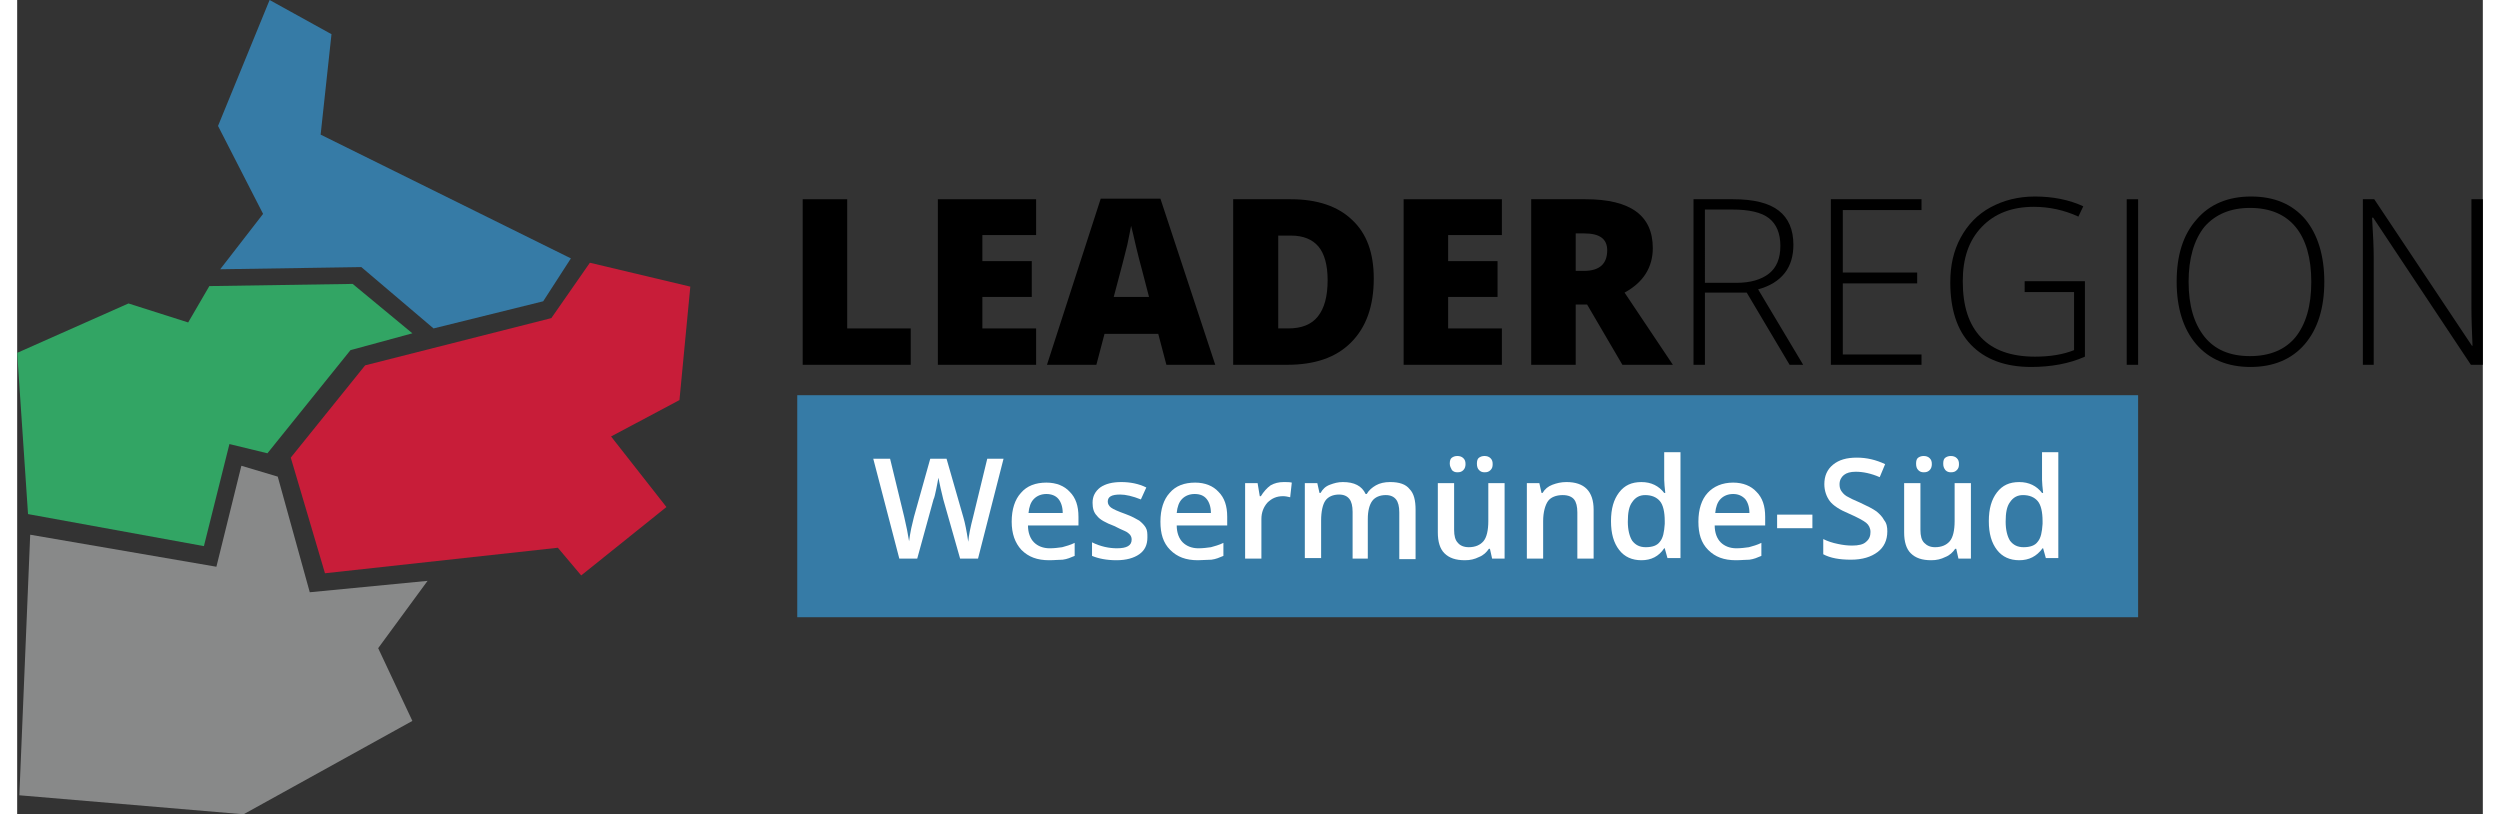 <?xml version="1.0" encoding="utf-8" standalone="no"?><!-- Generator: Adobe Illustrator 22.0.1, SVG Export Plug-In . SVG Version: 6.00 Build 0)  --><svg xmlns="http://www.w3.org/2000/svg" xmlns:xlink="http://www.w3.org/1999/xlink" height="57" id="Ebene_1" style="enable-background:new 0 0 454.2 150;" version="1.1" viewBox="0 0 454.2 150" width="175" x="0px" xml:space="preserve" y="0px">
<rect x="0" y="0" width="454.2" height="150" fill="#333333" stroke="none"/>
<style type="text/css">
	.st0{fill-rule:evenodd;clip-rule:evenodd;fill:#32A564;}
	.st1{fill-rule:evenodd;clip-rule:evenodd;fill:#367BA6;}
	.st2{fill-rule:evenodd;clip-rule:evenodd;fill:#C81D39;}
	.st3{fill-rule:evenodd;clip-rule:evenodd;fill:#888989;}
	.st4{fill:#367BA6;}
	.st5{fill:#FFFFFF;}
</style>
<g>
	<path class="st0" d="M2,94.7L0,65l20.5-9.1l11,3.5l3.9-6.7l26.4-0.4l11,9.1l-11.4,3.1L46.1,83.5l-7-1.7l-4.7,18.8L2,94.7z"/>
	<path class="st1" d="M76.7,60.5L63.4,49.2l-26,0.4l7.9-10.2L37,23.2L46.5,0l11.4,6.3l-2,18.5L102,47.6l-5.1,7.9L76.7,60.5z"/>
	<path class="st2" d="M105.5,48.4l-7.1,10.2l-34.3,8.7L50.4,84.3l6.3,21.3l42.9-4.7l4.3,5.1l15.7-12.6l-10.2-13l12.6-6.7l2-20.9   L105.5,48.4z"/>
	<path class="st3" d="M41.3,85.8l6.7,2l5.9,21.3l21.7-2.1l-9.1,12.4l6.3,13.4L41.7,150l-41.3-3.5l2-48l34.3,5.9L41.3,85.8z"/>
</g>
<g>
	<rect class="st4" height="40.9" width="247" x="143.7" y="72.8"/>
	<g>
		<path d="M144.7,67.2V36.7h8.2v23.8h11.7v6.7H144.7z"/>
		<path d="M187.7,67.2h-18.1V36.7h18.1v6.6h-9.9v4.8h9.1v6.6h-9.1v5.8h9.9V67.2z"/>
		<path d="M211.7,67.2l-1.5-5.7h-9.9l-1.5,5.7h-9.1l9.9-30.6h11l10.1,30.6H211.7z M208.5,54.7l-1.3-5c-0.3-1.1-0.7-2.6-1.1-4.3    c-0.4-1.8-0.7-3-0.9-3.8c-0.1,0.7-0.4,1.9-0.7,3.5c-0.4,1.6-1.2,4.8-2.5,9.6H208.5z"/>
		<path d="M249.9,51.3c0,5.1-1.4,9-4.2,11.8s-6.7,4.1-11.8,4.1H224V36.7h10.6c4.9,0,8.7,1.3,11.3,3.8    C248.6,43,249.9,46.6,249.9,51.3z M241.4,51.6c0-2.8-0.6-4.9-1.7-6.2c-1.1-1.3-2.8-2-5-2h-2.4v17.1h1.8c2.5,0,4.3-0.7,5.5-2.2    S241.4,54.6,241.4,51.6z"/>
		<path d="M273.5,67.2h-18.1V36.7h18.1v6.6h-9.9v4.8h9.1v6.6h-9.1v5.8h9.9V67.2z"/>
		<path d="M287.1,56.1v11.1h-8.2V36.7h10c8.3,0,12.4,3,12.4,9c0,3.5-1.7,6.3-5.2,8.2l8.9,13.3h-9.3l-6.5-11.1H287.1z M287.1,49.9    h1.5c2.9,0,4.3-1.3,4.3-3.8c0-2.1-1.4-3.1-4.2-3.1h-1.6V49.9z"/>
		<path d="M310.9,53.9v13.3h-2.1V36.7h7.3c3.8,0,6.6,0.7,8.4,2.1c1.8,1.4,2.7,3.5,2.7,6.3c0,2-0.5,3.8-1.6,5.2    c-1.1,1.4-2.7,2.4-4.9,3l8.3,13.9h-2.5l-7.9-13.3H310.9z M310.9,52.1h5.8c2.6,0,4.6-0.6,6-1.7c1.4-1.1,2.1-2.8,2.1-5.1    c0-2.3-0.7-4-2.1-5.1c-1.4-1.1-3.7-1.6-6.8-1.6h-5V52.1z"/>
		<path d="M350.8,67.2h-16.7V36.7h16.7v2h-14.5v11.5H350v2h-13.7v13.1h14.5V67.2z"/>
		<path d="M369.7,51.8h11.2v13.9c-2.9,1.3-6.3,1.9-9.9,1.9c-4.8,0-8.5-1.4-11.1-4.1c-2.6-2.7-3.8-6.6-3.8-11.5    c0-3.1,0.6-5.8,1.9-8.2c1.3-2.4,3.1-4.3,5.5-5.6c2.4-1.3,5.1-2,8.2-2c3.3,0,6.3,0.6,8.9,1.8l-0.9,1.9c-2.6-1.2-5.4-1.8-8.2-1.8    c-4,0-7.2,1.2-9.6,3.7c-2.4,2.5-3.5,5.8-3.5,10c0,4.6,1.1,8,3.4,10.4c2.2,2.3,5.5,3.5,9.9,3.5c2.8,0,5.2-0.4,7.2-1.2V53.8h-9.1    V51.8z"/>
		<path d="M388.6,67.2V36.7h2.1v30.5H388.6z"/>
		<path d="M425,51.9c0,4.8-1.2,8.7-3.6,11.5c-2.4,2.8-5.8,4.2-10,4.2c-4.2,0-7.6-1.4-10-4.2c-2.4-2.8-3.6-6.7-3.6-11.5    c0-4.9,1.2-8.7,3.7-11.5c2.4-2.8,5.8-4.2,10-4.2c4.3,0,7.6,1.4,10,4.2C423.8,43.2,425,47.1,425,51.9z M400,51.9    c0,4.4,1,7.7,2.9,10.1c1.9,2.4,4.7,3.6,8.4,3.6c3.7,0,6.5-1.2,8.4-3.5c1.9-2.4,2.9-5.7,2.9-10.2c0-4.4-1-7.8-2.9-10.1    s-4.7-3.5-8.4-3.5c-3.6,0-6.4,1.2-8.4,3.5C401,44.2,400,47.6,400,51.9z"/>
		<path d="M454.2,67.2H452L434,40.1h-0.2c0.2,3.2,0.3,5.7,0.3,7.3v19.8h-2V36.7h2.1l18,27h0.1c-0.1-2.5-0.2-4.9-0.2-7.1V36.7h2.1    V67.2z"/>
	</g>
	<g>
		<path class="st5" d="M177,102.9h-3.3L170.6,92c-0.1-0.5-0.3-1.2-0.5-2.1s-0.3-1.5-0.4-1.9c-0.1,0.5-0.2,1.2-0.4,2.1    c-0.2,0.9-0.3,1.5-0.5,1.9l-3,10.9h-3.3l-2.4-9.2l-2.4-9.2h3.1l2.6,10.7c0.4,1.7,0.7,3.2,0.9,4.5c0.1-0.7,0.2-1.5,0.4-2.4    c0.2-0.9,0.4-1.6,0.5-2.1l3-10.7h3l3.1,10.8c0.3,1,0.6,2.5,0.9,4.5c0.1-1.2,0.4-2.7,0.9-4.6l2.6-10.7h3L177,102.9z"/>
		<path class="st5" d="M190.1,103.2c-2.2,0-3.8-0.6-5.1-1.9c-1.2-1.3-1.8-3-1.8-5.2c0-2.3,0.6-4.1,1.7-5.3c1.1-1.3,2.7-1.9,4.7-1.9    c1.8,0,3.3,0.6,4.3,1.7c1.1,1.1,1.6,2.6,1.6,4.6v1.6h-9.3c0,1.3,0.4,2.4,1.1,3.1s1.7,1.1,2.9,1.1c0.8,0,1.6-0.1,2.3-0.2    c0.7-0.2,1.5-0.4,2.3-0.8v2.4c-0.7,0.3-1.4,0.6-2.2,0.7C191.9,103.1,191.1,103.2,190.1,103.2z M189.6,91c-0.9,0-1.7,0.3-2.3,0.9    c-0.6,0.6-0.9,1.5-1,2.6h6.3c0-1.1-0.3-2-0.8-2.6C191.3,91.3,190.5,91,189.6,91z"/>
		<path class="st5" d="M208.2,99c0,1.4-0.5,2.4-1.5,3.1s-2.4,1.1-4.2,1.1c-1.8,0-3.3-0.3-4.5-0.8v-2.5c1.6,0.8,3.2,1.1,4.6,1.1    c1.8,0,2.7-0.5,2.7-1.6c0-0.4-0.1-0.6-0.3-0.9c-0.2-0.2-0.5-0.5-1-0.7s-1.1-0.5-1.9-0.9c-1.6-0.6-2.7-1.2-3.2-1.9    c-0.6-0.6-0.8-1.4-0.8-2.4c0-1.2,0.5-2.1,1.4-2.8c1-0.7,2.3-1,3.9-1c1.6,0,3.2,0.3,4.6,1l-1,2.2c-1.5-0.6-2.8-0.9-3.8-0.9    c-1.6,0-2.3,0.4-2.3,1.3c0,0.4,0.2,0.8,0.6,1.1c0.4,0.3,1.3,0.7,2.7,1.2c1.1,0.4,2,0.9,2.5,1.2c0.5,0.4,0.9,0.8,1.2,1.3    S208.2,98.3,208.2,99z"/>
		<path class="st5" d="M217.5,103.2c-2.2,0-3.8-0.6-5.1-1.9s-1.8-3-1.8-5.2c0-2.3,0.6-4.1,1.7-5.3c1.1-1.3,2.7-1.9,4.7-1.9    c1.8,0,3.3,0.6,4.3,1.7c1.1,1.1,1.6,2.6,1.6,4.6v1.6h-9.3c0,1.3,0.4,2.4,1.1,3.1s1.7,1.1,2.9,1.1c0.8,0,1.6-0.1,2.3-0.2    c0.7-0.2,1.5-0.4,2.3-0.8v2.4c-0.7,0.3-1.4,0.6-2.2,0.7C219.2,103.1,218.4,103.2,217.5,103.2z M216.9,91c-0.9,0-1.7,0.3-2.3,0.9    c-0.6,0.6-0.9,1.5-1,2.6h6.3c0-1.1-0.3-2-0.8-2.6C218.6,91.3,217.9,91,216.9,91z"/>
		<path class="st5" d="M233.3,88.8c0.6,0,1.1,0,1.5,0.1l-0.3,2.7c-0.4-0.1-0.9-0.2-1.3-0.2c-1.2,0-2.1,0.4-2.9,1.2    c-0.7,0.8-1.1,1.8-1.1,3v7.3h-3V89h2.3l0.4,2.4h0.2c0.5-0.8,1.1-1.5,1.8-2C231.6,89,232.4,88.8,233.3,88.8z"/>
		<path class="st5" d="M249,102.9h-3v-8.6c0-1.1-0.2-1.9-0.6-2.4c-0.4-0.5-1-0.8-1.9-0.8c-1.1,0-2,0.4-2.5,1.1    c-0.5,0.7-0.8,2-0.8,3.7v6.9h-3V89h2.3l0.4,1.8h0.2c0.4-0.7,0.9-1.2,1.7-1.5s1.5-0.5,2.4-0.5c2.1,0,3.5,0.7,4.2,2.2h0.2    c0.4-0.7,1-1.2,1.7-1.6c0.7-0.4,1.6-0.6,2.6-0.6c1.7,0,2.9,0.4,3.6,1.3c0.8,0.8,1.1,2.1,1.1,3.8v9.1h-3v-8.6    c0-1.1-0.2-1.9-0.6-2.4c-0.4-0.5-1-0.8-1.9-0.8c-1.1,0-2,0.4-2.5,1.1c-0.5,0.7-0.8,1.8-0.8,3.3V102.9z"/>
		<path class="st5" d="M271.7,102.9l-0.4-1.8h-0.2c-0.4,0.6-1,1.2-1.8,1.5c-0.8,0.4-1.6,0.6-2.6,0.6c-1.7,0-2.9-0.4-3.8-1.3    c-0.8-0.8-1.2-2.1-1.2-3.8V89h3v8.6c0,1.1,0.2,1.9,0.7,2.4c0.4,0.5,1.1,0.8,2,0.8c1.2,0,2.1-0.4,2.7-1.1s0.9-2,0.9-3.7V89h3v13.9    H271.7z M263.9,85.4c0-0.5,0.1-0.9,0.4-1.1c0.3-0.2,0.6-0.3,1-0.3c0.4,0,0.8,0.1,1.1,0.4c0.3,0.3,0.4,0.6,0.4,1.1    c0,0.4-0.1,0.8-0.4,1.1s-0.6,0.4-1.1,0.4c-0.4,0-0.7-0.1-1-0.4C264.1,86.2,263.9,85.9,263.9,85.4z M268.9,85.4    c0-0.5,0.1-0.9,0.4-1.1s0.6-0.3,1-0.3c0.4,0,0.8,0.1,1.1,0.4s0.4,0.6,0.4,1.1c0,0.5-0.1,0.8-0.4,1.1c-0.3,0.3-0.6,0.4-1.1,0.4    c-0.4,0-0.7-0.1-1-0.4S268.9,85.9,268.9,85.4z"/>
		<path class="st5" d="M290.4,102.9h-3v-8.5c0-1.1-0.2-1.9-0.6-2.4s-1.1-0.8-2.1-0.8c-1.2,0-2.2,0.4-2.7,1.1s-0.9,2-0.9,3.7v6.9h-3    V89h2.3l0.4,1.8h0.2c0.4-0.7,1-1.2,1.8-1.5s1.6-0.5,2.6-0.5c3.3,0,5,1.7,5,5.1V102.9z"/>
		<path class="st5" d="M299.2,103.2c-1.7,0-3.1-0.6-4.1-1.9s-1.5-3-1.5-5.3c0-2.3,0.5-4,1.5-5.3s2.3-1.9,4.1-1.9    c1.8,0,3.2,0.7,4.2,2h0.2c-0.1-1-0.2-1.8-0.2-2.4v-5.1h3v19.5H304l-0.5-1.8h-0.1C302.4,102.5,301,103.2,299.2,103.2z M300,100.8    c1.2,0,2.1-0.3,2.6-1c0.6-0.7,0.8-1.8,0.9-3.3V96c0-1.7-0.3-3-0.9-3.7c-0.6-0.7-1.5-1.1-2.7-1.1c-1,0-1.8,0.4-2.4,1.3    c-0.6,0.8-0.8,2-0.8,3.6c0,1.5,0.3,2.7,0.8,3.5C298.1,100.4,298.9,100.8,300,100.8z"/>
		<path class="st5" d="M316.6,103.2c-2.2,0-3.8-0.6-5.1-1.9s-1.8-3-1.8-5.2c0-2.3,0.6-4.1,1.7-5.3s2.7-1.9,4.7-1.9    c1.8,0,3.3,0.6,4.3,1.7c1.1,1.1,1.6,2.6,1.6,4.6v1.6h-9.3c0,1.3,0.4,2.4,1.1,3.1c0.7,0.7,1.7,1.1,2.9,1.1c0.8,0,1.6-0.1,2.3-0.2    c0.7-0.2,1.5-0.4,2.3-0.8v2.4c-0.7,0.3-1.4,0.6-2.2,0.7C318.4,103.1,317.6,103.2,316.6,103.2z M316.1,91c-0.9,0-1.7,0.3-2.3,0.9    c-0.6,0.6-0.9,1.5-1,2.6h6.3c0-1.1-0.3-2-0.8-2.6C317.7,91.3,317,91,316.1,91z"/>
		<path class="st5" d="M324.2,97.3v-2.5h6.5v2.5H324.2z"/>
		<path class="st5" d="M344.5,97.9c0,1.6-0.6,2.9-1.8,3.8c-1.2,0.9-2.8,1.4-4.9,1.4c-2.1,0-3.8-0.3-5.1-1v-2.8    c0.8,0.4,1.7,0.7,2.7,0.9c0.9,0.2,1.8,0.3,2.6,0.3c1.2,0,2.1-0.2,2.6-0.7c0.6-0.5,0.8-1.1,0.8-1.8c0-0.7-0.3-1.3-0.8-1.7    s-1.6-1-3.2-1.7c-1.7-0.7-2.9-1.5-3.5-2.3s-1-1.9-1-3.1c0-1.5,0.5-2.7,1.6-3.6c1.1-0.9,2.5-1.3,4.4-1.3c1.8,0,3.5,0.4,5.2,1.2    l-1,2.4c-1.6-0.7-3.1-1-4.4-1c-1,0-1.7,0.2-2.2,0.6c-0.5,0.4-0.8,1-0.8,1.7c0,0.5,0.1,0.9,0.3,1.2c0.2,0.3,0.5,0.7,1,1    s1.3,0.7,2.5,1.2c1.3,0.6,2.3,1.1,3,1.6c0.6,0.5,1.1,1,1.4,1.6C344.4,96.4,344.5,97.1,344.5,97.9z"/>
		<path class="st5" d="M357.6,102.9l-0.4-1.8H357c-0.4,0.6-1,1.2-1.8,1.5c-0.8,0.4-1.6,0.6-2.6,0.6c-1.7,0-2.9-0.4-3.8-1.3    c-0.8-0.8-1.2-2.1-1.2-3.8V89h3v8.6c0,1.1,0.2,1.9,0.7,2.4s1.1,0.8,2,0.8c1.2,0,2.1-0.4,2.7-1.1s0.9-2,0.9-3.7V89h3v13.9H357.6z     M349.8,85.4c0-0.5,0.1-0.9,0.4-1.1s0.6-0.3,1-0.3c0.4,0,0.8,0.1,1.1,0.4s0.4,0.6,0.4,1.1c0,0.4-0.1,0.8-0.4,1.1    c-0.3,0.3-0.6,0.4-1.1,0.4c-0.4,0-0.7-0.1-1-0.4S349.8,85.9,349.8,85.4z M354.8,85.4c0-0.5,0.1-0.9,0.4-1.1c0.3-0.2,0.6-0.3,1-0.3    c0.4,0,0.8,0.1,1.1,0.4c0.3,0.3,0.4,0.6,0.4,1.1c0,0.5-0.1,0.8-0.4,1.1c-0.3,0.3-0.6,0.4-1.1,0.4c-0.4,0-0.7-0.1-1-0.4    C354.9,86.2,354.8,85.9,354.8,85.4z"/>
		<path class="st5" d="M368.8,103.2c-1.7,0-3.1-0.6-4.1-1.9s-1.5-3-1.5-5.3c0-2.3,0.5-4,1.5-5.3s2.3-1.9,4.1-1.9    c1.8,0,3.2,0.7,4.2,2h0.2c-0.1-1-0.2-1.8-0.2-2.4v-5.1h3v19.5h-2.3l-0.5-1.8h-0.1C372,102.5,370.6,103.2,368.8,103.2z     M369.6,100.8c1.2,0,2.1-0.3,2.6-1c0.6-0.7,0.8-1.8,0.9-3.3V96c0-1.7-0.3-3-0.9-3.7c-0.6-0.7-1.5-1.1-2.7-1.1    c-1,0-1.8,0.4-2.4,1.3c-0.6,0.8-0.8,2-0.8,3.6c0,1.5,0.3,2.7,0.8,3.5C367.7,100.4,368.5,100.8,369.6,100.8z"/>
	</g>
</g>
</svg>